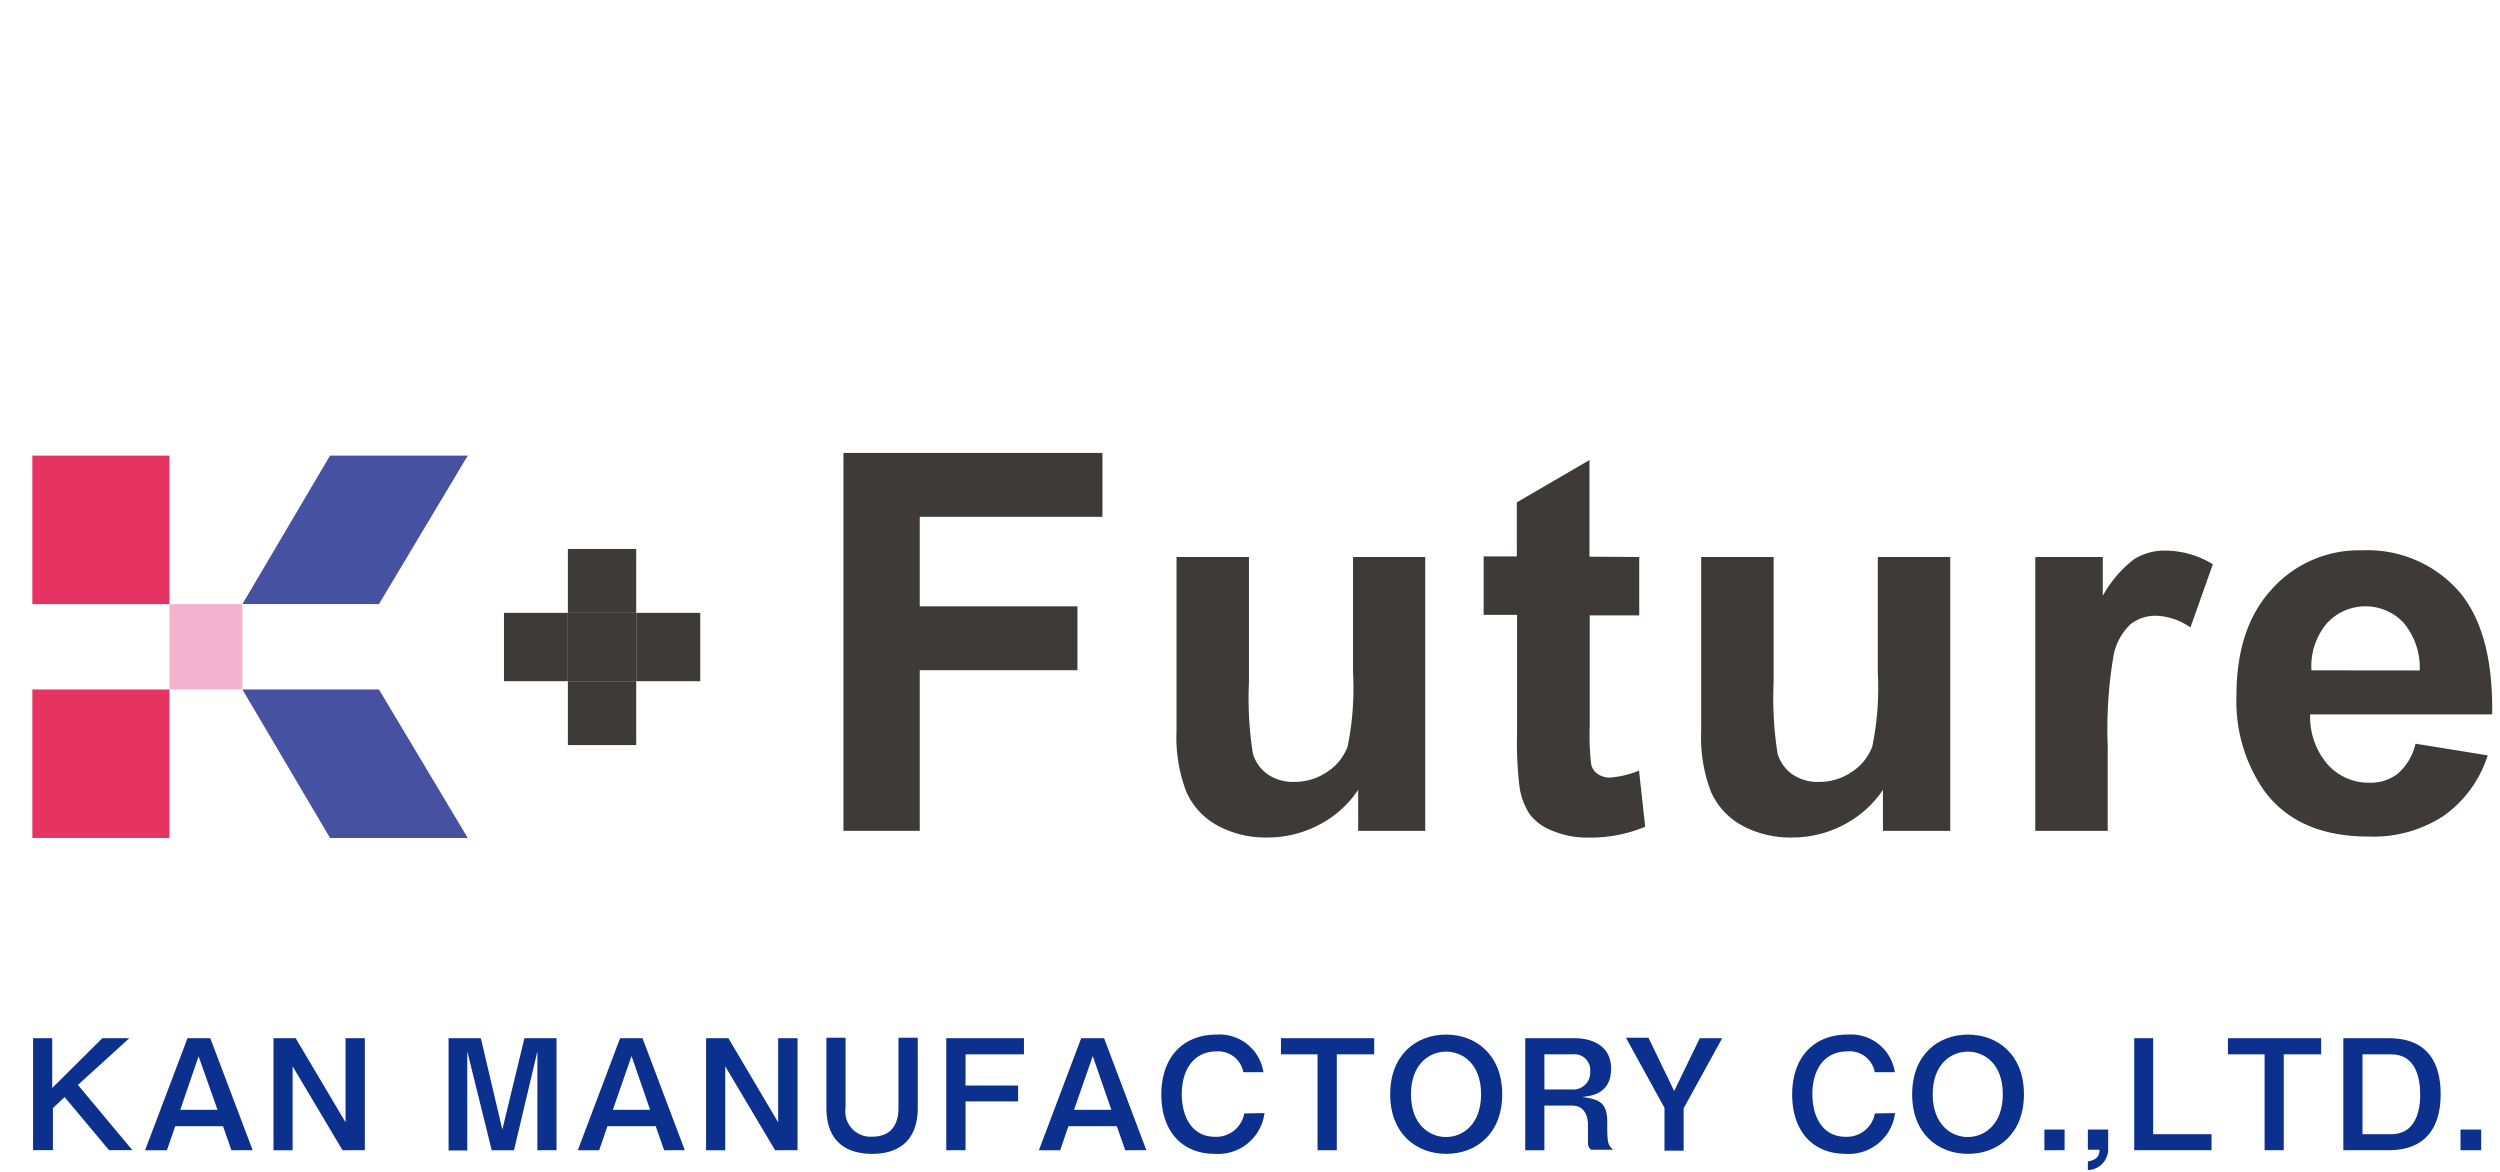 <svg xmlns="http://www.w3.org/2000/svg" viewBox="0 0 214 100.33"><defs><style>.cls-1{fill:#0b308e;}.cls-2{fill:#3e3a39;}.cls-3{fill:#e63462;}.cls-4{fill:#4652a1;}.cls-5{fill:#f3b3cf;}</style></defs><title>header_logo_en</title><g id="配置"><path class="cls-1" d="M4.47,88.87v4.26l4.29-4.26h2.31l-4.4,4,4.66,5.58h-2l-3.8-4.54-1,.94v3.6H2.83V88.87Z"/><path class="cls-1" d="M18,88.87l3.63,9.59H19.81l-.72-2.06H15l-.71,2.06H12.42l3.63-9.59ZM15.43,95h3.19L17,90.42Z"/><path class="cls-1" d="M25.31,88.87l4.27,7.2v-7.2h1.65v9.59H29.32l-4.27-7.18v7.18H23.41V88.87Z"/><path class="cls-1" d="M41.16,88.87,43,96.69l1.89-7.82h2.75v9.59H46V90L44,98.46H42.09L40,90v8.48H38.4V88.87Z"/><path class="cls-1" d="M55,88.87l3.62,9.59H56.85l-.72-2.06H52l-.71,2.06H49.46l3.62-9.59ZM52.46,95h3.19l-1.59-4.6Z"/><path class="cls-1" d="M62.35,88.87l4.26,7.2v-7.2h1.66v9.59H66.35l-4.27-7.18v7.18H60.44V88.87Z"/><path class="cls-1" d="M78.56,94.83c0,3.63-2.7,3.94-3.89,3.94-1.56,0-3.93-.52-3.93-3.94v-6h1.64v6a2.16,2.16,0,0,0,2.27,2.47c1.6,0,2.26-1,2.26-2.47v-6h1.65Z"/><path class="cls-1" d="M87.65,88.87v1.38h-5v2.67h4.5v1.36h-4.5v4.18H81V88.87Z"/><path class="cls-1" d="M94.51,88.87l3.62,9.59H96.32L95.6,96.4H91.46l-.71,2.06H88.93l3.62-9.59ZM91.94,95h3.19l-1.59-4.6Z"/><path class="cls-1" d="M108.24,95.28A4,4,0,0,1,104,98.77c-2.82,0-4.59-1.93-4.59-5.08s1.81-5.13,4.74-5.13a3.8,3.8,0,0,1,4,3.22h-1.72A2.18,2.18,0,0,0,104.16,90c-2.07,0-3,1.69-3,3.65s.88,3.66,2.85,3.66a2.44,2.44,0,0,0,2.5-2Z"/><path class="cls-1" d="M117.63,88.87v1.38h-3.2v8.21h-1.65V90.25h-3.13V88.87Z"/><path class="cls-1" d="M128.59,93.67c0,3.38-2.23,5.1-4.79,5.1S119,97.05,119,93.67s2.23-5.11,4.78-5.11S128.59,90.29,128.59,93.67Zm-7.81,0c0,2.6,1.59,3.66,3,3.66s3-1.06,3-3.66-1.57-3.65-3-3.65S120.78,91.09,120.78,93.67Z"/><path class="cls-1" d="M134.76,88.87c1.75,0,3.15.8,3.15,2.6,0,2.18-1.72,2.35-2.49,2.43,1.33.19,2.12.38,2.16,2,0,1.81,0,2.09.51,2.52H136.2a.74.74,0,0,1-.27-.62V96.31c0-.88-.38-1.67-1.33-1.67h-2.4v3.82h-1.64V88.87Zm-2.56,4.39h2.44a1.44,1.44,0,0,0,1.48-1.54,1.35,1.35,0,0,0-1.48-1.47H132.2Z"/><path class="cls-1" d="M143.31,93.39l2.19-4.52h1.92l-3.3,6v3.63h-1.64V94.83l-3.3-6h1.93Z"/><path class="cls-1" d="M162.22,95.28A4,4,0,0,1,158,98.77c-2.82,0-4.59-1.93-4.59-5.08s1.81-5.13,4.74-5.13a3.8,3.8,0,0,1,4.05,3.22h-1.72A2.18,2.18,0,0,0,158.14,90c-2.08,0-3,1.69-3,3.65s.88,3.66,2.85,3.66a2.44,2.44,0,0,0,2.5-2Z"/><path class="cls-1" d="M173.25,93.67c0,3.38-2.23,5.1-4.79,5.1s-4.78-1.72-4.78-5.1,2.23-5.11,4.78-5.11S173.25,90.29,173.25,93.67Zm-7.81,0c0,2.6,1.59,3.66,3,3.66s3-1.06,3-3.66-1.57-3.65-3-3.65S165.44,91.09,165.44,93.67Z"/><path class="cls-1" d="M176.73,96.69v1.77H175V96.69Z"/><path class="cls-1" d="M180.46,96.69v1.65a1.79,1.79,0,0,1-1.74,1.82v-.74c.94-.15,1-.69,1-1h-1V96.69Z"/><path class="cls-1" d="M184.31,88.87v8.22h5v1.37h-6.62V88.87Z"/><path class="cls-1" d="M198.69,88.87v1.38h-3.2v8.21h-1.64V90.25h-3.14V88.87Z"/><path class="cls-1" d="M204.48,88.87c4.07,0,4.44,3.17,4.44,4.82,0,3-1.45,4.77-4.44,4.77h-3.89V88.87Zm-2.25,1.38v6.84h2.46c1.72,0,2.48-1.39,2.48-3.4,0-1.32-.34-3.44-2.48-3.44Z"/><path class="cls-1" d="M212.39,96.69v1.77h-1.77V96.69Z"/><path class="cls-2" d="M72.2,71.12V38.77H94.37v5.47H78.73V51.9h13.5v5.47H78.73V71.12Z"/><path class="cls-2" d="M116.26,71.12V67.61a9,9,0,0,1-3.36,3,9.45,9.45,0,0,1-4.4,1.08,8.62,8.62,0,0,1-4.24-1,6.11,6.11,0,0,1-2.71-2.91,13,13,0,0,1-.84-5.19V47.68h6.2V58.45a29.75,29.75,0,0,0,.34,6.06,3.27,3.27,0,0,0,1.25,1.76,3.79,3.79,0,0,0,2.29.66,4.91,4.91,0,0,0,2.85-.88,4.42,4.42,0,0,0,1.72-2.16,25.11,25.11,0,0,0,.46-6.32V47.68H122V71.12Z"/><path class="cls-2" d="M140.32,47.68v5h-4.24v9.44a21.38,21.38,0,0,0,.13,3.34,1.36,1.36,0,0,0,.55.79,1.79,1.79,0,0,0,1.05.31,8,8,0,0,0,2.49-.6l.53,4.81a12.3,12.3,0,0,1-4.9.93,7.63,7.63,0,0,1-3-.57,4.41,4.41,0,0,1-2-1.45,5.73,5.73,0,0,1-.87-2.42,30.38,30.38,0,0,1-.2-4.37V52.63H127v-5h2.84V43l6.22-3.62v8.27Z"/><path class="cls-2" d="M161.18,71.12V67.61a9,9,0,0,1-3.37,3,9.42,9.42,0,0,1-4.4,1.08,8.65,8.65,0,0,1-4.24-1,6.11,6.11,0,0,1-2.71-2.91,13,13,0,0,1-.84-5.19V47.68h6.2V58.45a30.56,30.56,0,0,0,.34,6.06,3.32,3.32,0,0,0,1.25,1.76,3.8,3.8,0,0,0,2.3.66,4.9,4.9,0,0,0,2.84-.88,4.42,4.42,0,0,0,1.72-2.16,24.92,24.92,0,0,0,.47-6.32V47.68h6.2V71.12Z"/><path class="cls-2" d="M180.42,71.12h-6.2V47.68H180V51a10,10,0,0,1,2.66-3.12,4.9,4.9,0,0,1,2.68-.75,7.87,7.87,0,0,1,4.08,1.17l-1.92,5.41a5.4,5.4,0,0,0-2.91-1,3.45,3.45,0,0,0-2.21.72A5,5,0,0,0,180.94,56a37.29,37.29,0,0,0-.52,7.86Z"/><path class="cls-2" d="M206.77,63.66l6.18,1a10.12,10.12,0,0,1-3.76,5.17,11,11,0,0,1-6.43,1.78q-6.12,0-9-4a13.43,13.43,0,0,1-2.32-8.07q0-5.84,3.05-9.13a10,10,0,0,1,7.7-3.3,10.4,10.4,0,0,1,8.25,3.46q3,3.45,2.89,10.58H197.75a6.22,6.22,0,0,0,1.5,4.29A4.7,4.7,0,0,0,202.82,67a3.79,3.79,0,0,0,2.45-.79A4.85,4.85,0,0,0,206.77,63.66Zm.36-6.27a6,6,0,0,0-1.39-4.09,4.48,4.48,0,0,0-6.58.08,5.69,5.69,0,0,0-1.3,4Z"/><rect class="cls-2" x="43.14" y="52.46" width="5.47" height="5.85"/><rect class="cls-2" x="54.46" y="52.46" width="5.48" height="5.85"/><rect class="cls-2" x="48.61" y="58.31" width="5.85" height="5.47"/><rect class="cls-2" x="48.61" y="46.99" width="5.85" height="5.47"/><rect class="cls-2" x="48.61" y="52.46" width="5.85" height="5.85"/><rect class="cls-3" x="2.77" y="59.02" width="11.74" height="12.71"/><rect class="cls-3" x="2.77" y="39" width="11.74" height="12.71"/><polygon class="cls-4" points="40.04 71.73 28.25 71.73 20.75 59.02 32.44 59.02 40.04 71.73"/><polygon class="cls-4" points="28.25 39 40.04 39 32.44 51.71 20.75 51.71 28.25 39"/><rect class="cls-5" x="14.51" y="51.71" width="6.23" height="7.31"/></g></svg>